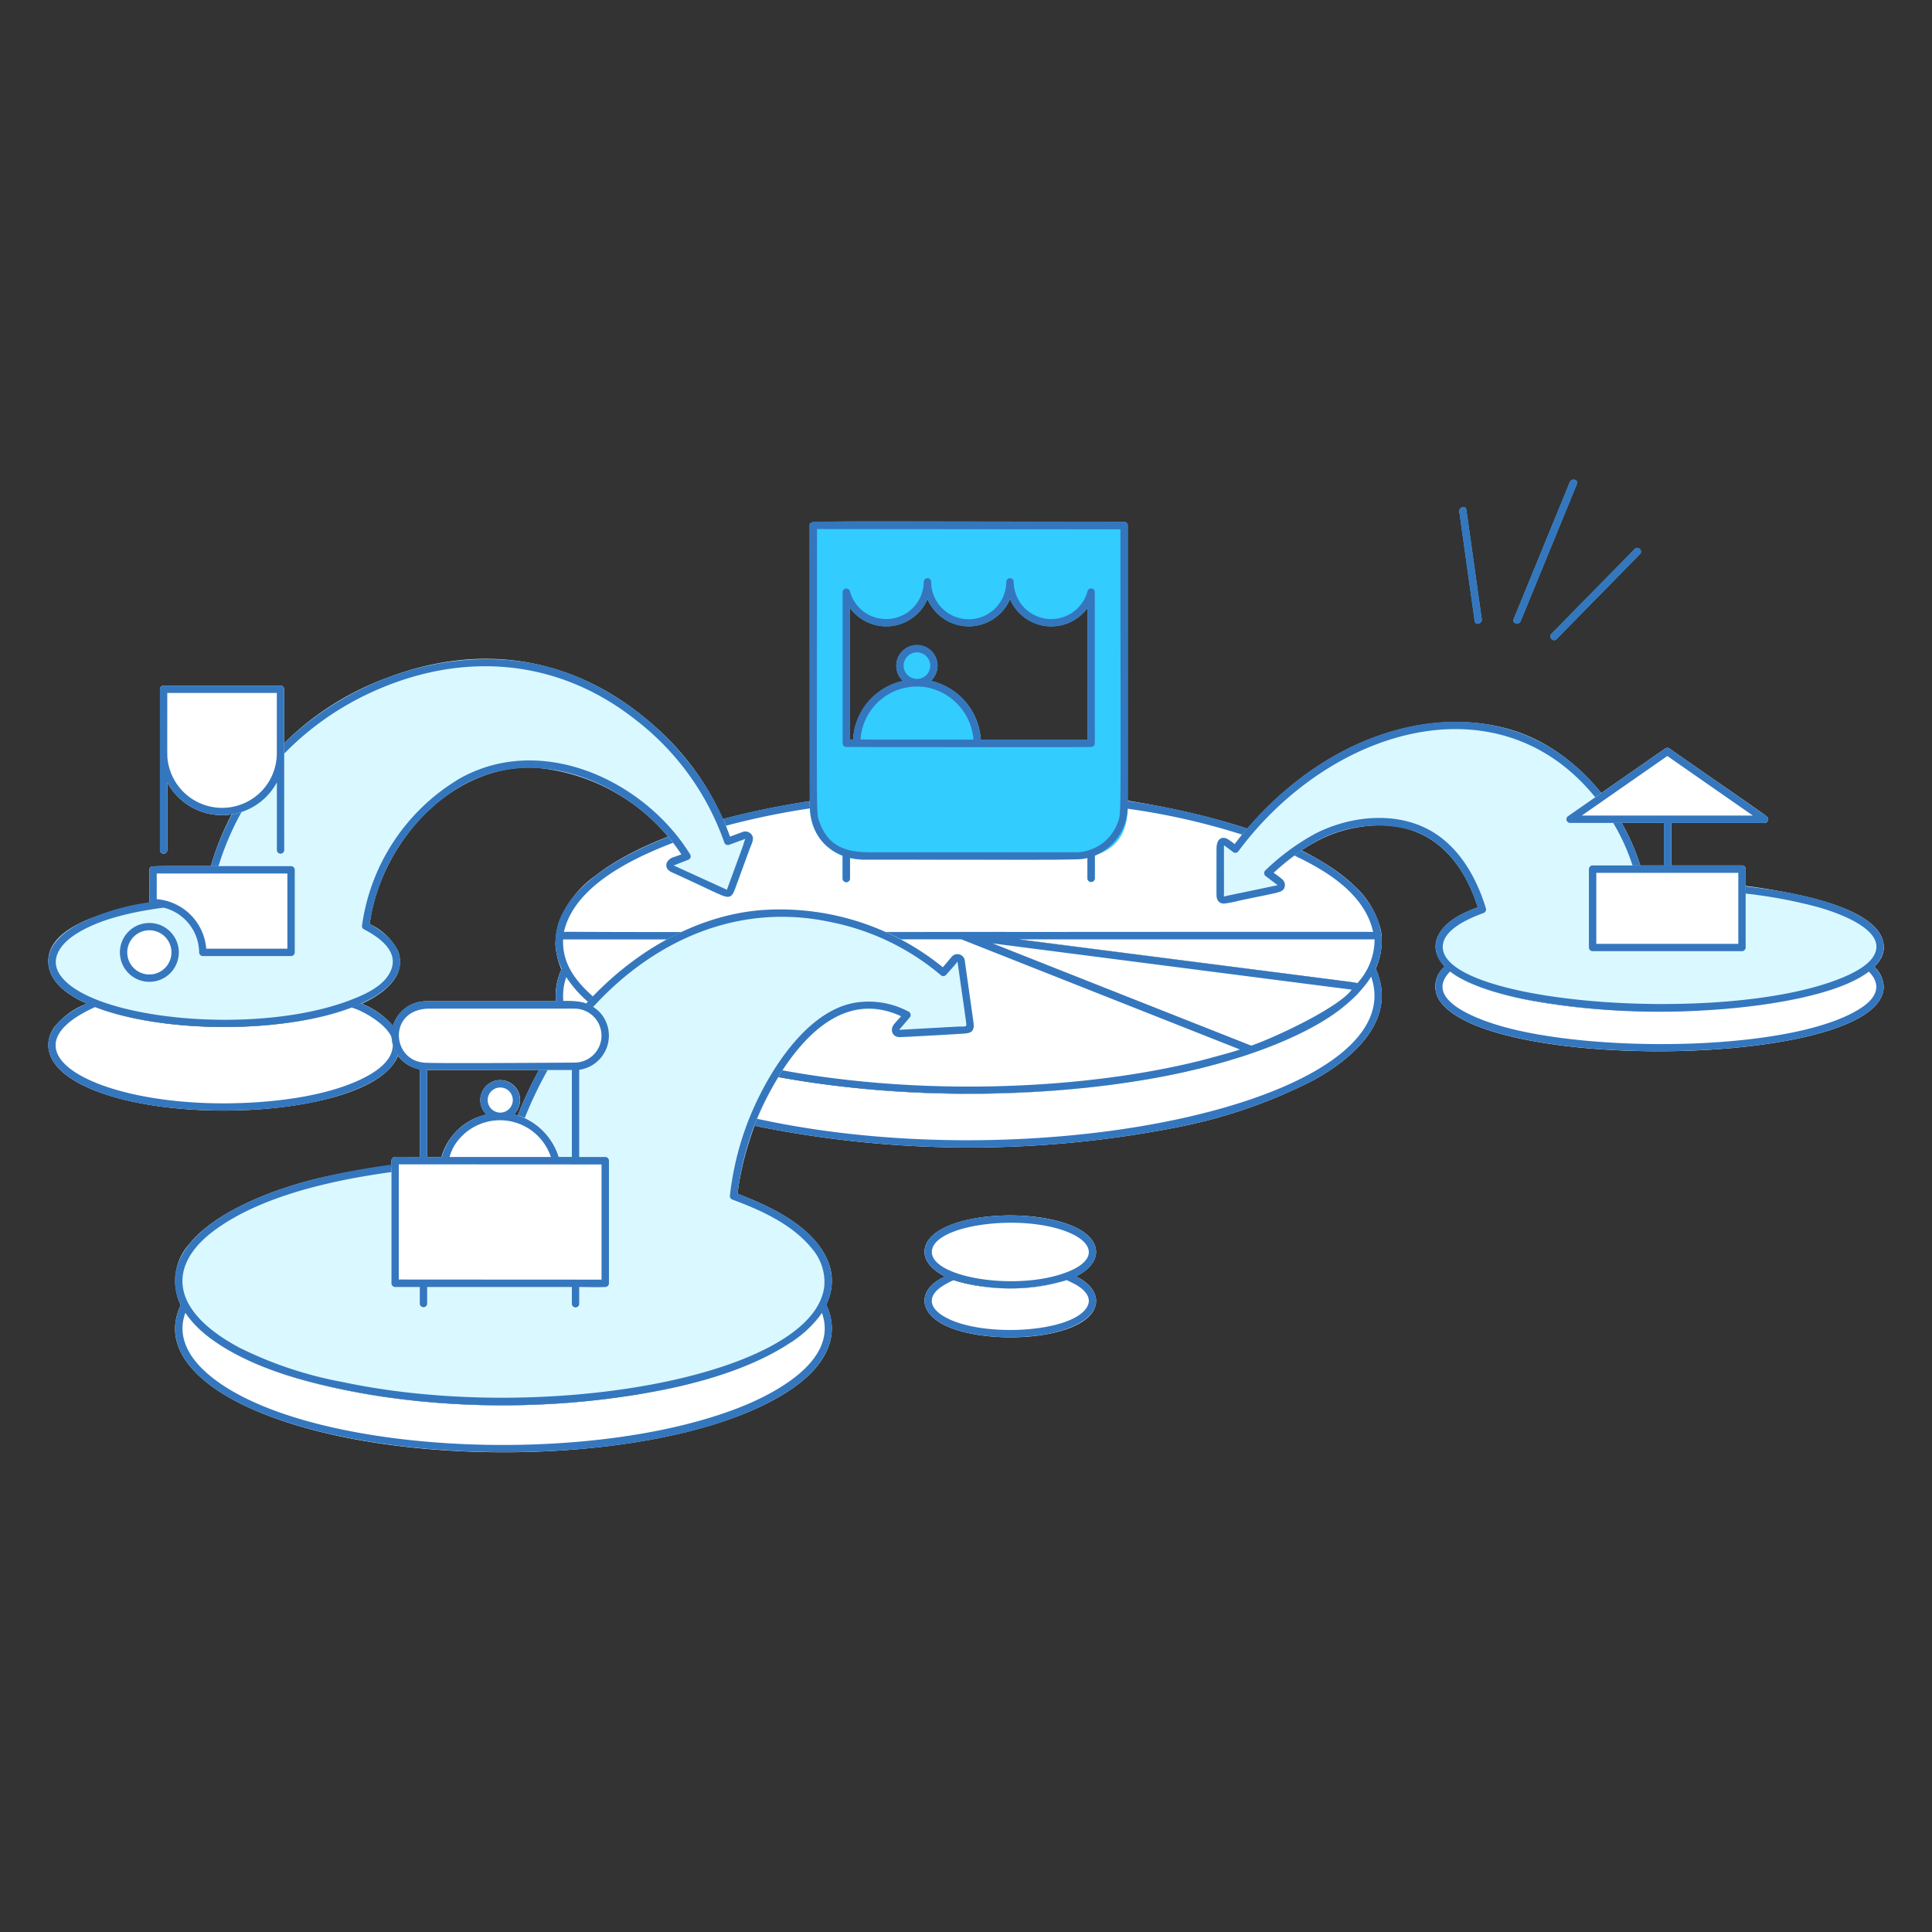 <svg xmlns="http://www.w3.org/2000/svg" fill="none" viewBox="0 0 500 500" height="500" width="500"><rect x="0" y="0" width="500" height="500" fill="#333333" stroke="none"/><g id="strategy-market-expansion-2--business-strategy-market-expansion-2"><g id="color"><g id="group"><path id="vector" fill="#ffffff" d="M356 250.605c-3.56 7.68 -12.072 13.25 -19.723 16.945a112.465 112.465 0 0 1 -14.763 5.825 184.23 184.23 0 0 1 -23.617 5.75 281.293 281.293 0 0 1 -96.5 -0.39 81.9 81.9 0 0 0 -6.202 12.592 277.62 277.62 0 0 0 111.167 0.062 132.925 132.925 0 0 0 33.715 -11.918c11.81 -6.572 21.45 -16.598 15.922 -28.867Z" stroke-width="2.5"></path><path id="vector_2" fill="#ffffff" d="M145.368 250.727a16.11 16.11 0 0 0 -1.478 8.4 21.375 21.375 0 0 1 7.803 0.575c0.147 -0.16 0.285 -0.328 0.432 -0.488a27.325 27.325 0 0 1 -6.757 -8.488Z" stroke-width="2.5"></path><path id="vector_3" fill="#ffffff" d="M356.957 239.322a22.49 22.49 0 0 0 -6.383 -10c-19.485 -18.733 -70.305 -25.383 -97.833 -25.383 -28.225 0 -76.413 5.355 -98.688 22.72a26.837 26.837 0 0 0 -9.3 11.732 16.475 16.475 0 0 0 -0.915 4.65 1.975 1.975 0 0 1 1.578 -1.777c0.77 -0.143 209.835 -0.04 210.085 -0.03a1.93 1.93 0 0 1 2.067 1.9 10.875 10.875 0 0 0 -0.613 -3.812Z" stroke-width="2.5"></path><path id="vector_4" fill="#ffffff" d="M355.5 241.223c-0.25 0 -105.552 -0.062 -106.267 0 0.065 0 100.547 12.942 100.635 12.97a1.897 1.897 0 0 1 1.747 1.235 1.887 1.887 0 0 1 0.07 1.115 1.887 1.887 0 0 1 -0.568 0.965c0.935 -0.848 1.765 -1.805 2.47 -2.853a17.745 17.745 0 0 0 4.015 -11.21c-0.14 -1.445 -0.665 -2.165 -2.103 -2.225Z" stroke-width="2.5"></path><path id="vector_5" fill="#ffffff" d="M350.093 254.208c-0.25 0 -100.85 -13.075 -101.535 -13a5.5 5.5 0 0 1 1.515 0.3c2.33 0.877 71.41 28.285 71.525 28.343a1.935 1.935 0 0 1 1.105 1.782 1.917 1.917 0 0 1 -1.18 1.735 117.413 117.413 0 0 0 14.763 -5.825c8.785 -4.25 14.955 -9.615 15.373 -10.88a2.013 2.013 0 0 0 -0.245 -1.57 1.993 1.993 0 0 0 -1.32 -0.885Z" stroke-width="2.5"></path><path id="vector_6" fill="#ffffff" d="M321.37 269.75c-9.793 -3.715 -70.797 -28.428 -73.025 -28.56 -0.25 -0.013 -102.06 -0.107 -102.927 0.05 -2.123 0.395 -1.765 3.397 -1.38 5.5 3.942 21.648 45.483 31.205 76.345 34.648 30.412 3.395 65.938 1.853 94.63 -6.088 0.78 -0.215 5.863 -1.633 6.585 -1.98a1.935 1.935 0 0 0 -0.227 -3.57Z" stroke-width="2.5"></path><path id="vector_7" fill="#ffffff" d="M279.188 330.71c-0.25 -0.14 -0.537 -0.25 -0.805 -0.367 -9.543 4.45 -26.152 3.815 -33.847 0 -6.835 3.188 -6.807 8.635 -1.195 12 9.982 5.975 36.265 4.893 39.93 -3.73 1.465 -3.46 -1.242 -6.362 -4.082 -7.902Z" stroke-width="2.5"></path><path id="vector_8" fill="#ffffff" d="M279.188 318.077c-10.888 -5.888 -36.133 -4.312 -39.543 4.018 -1.427 3.485 1.355 6.478 4.89 8.235a45.075 45.075 0 0 0 19.898 3.055c20.44 -1.135 23.207 -10.735 14.755 -15.308Z" stroke-width="2.5"></path><path id="vector_9" fill="#33ccff" d="m393.553 160.75 14.558 -35.5c0.465 -1.133 -1.378 -1.627 -1.837 -0.5l-14.56 35.5c-0.463 1.117 1.38 1.61 1.84 0.5Z" stroke-width="2.5"></path><path id="vector_10" fill="#33ccff" d="M401.485 164.05c-0.86 0.875 0.488 2.225 1.348 1.348l21.587 -21.982c0.86 -0.877 -0.488 -2.228 -1.348 -1.35l-21.587 21.985Z" stroke-width="2.5"></path><path id="vector_11" fill="#33ccff" d="M381.64 160.75c0.17 1.21 2 0.695 1.84 -0.5L379.5 131.892c-0.168 -1.21 -2 -0.695 -1.837 0.5l3.978 28.358Z" stroke-width="2.5"></path><path id="vector_12" fill="#ffffff" d="M101.718 265.483a20.91 20.91 0 0 0 -8.2 -5.77c-19.615 8.537 -54.218 7.66 -70.965 0.015a19.325 19.325 0 0 0 -8.512 6.112c-2.785 4 -2.107 9.25 4.808 13.567 20.523 12.842 77.975 9.865 84.14 -6.202a9 9 0 0 1 -1.27 -7.723Z" stroke-width="2.5"></path><path id="vector_13" fill="#daf8ff" d="M194.635 216.19a2.025 2.025 0 0 0 -1.72 -1c-0.345 -0.062 -0.163 -0.073 -4 1.335a69.415 69.415 0 0 0 -19.712 -28.775c-20.25 -17.93 -44.713 -21.637 -69.188 -12.27a74.175 74.175 0 0 0 -47.328 56.625c-12.72 0.838 -41.23 4.57 -40.163 17.328 1.667 19.943 77.935 21.968 89.705 3.75a7.675 7.675 0 0 0 0.75 -7.125 15.297 15.297 0 0 0 -7.31 -6.897c2.71 -20.585 20.76 -41.485 42.888 -40.485a50.355 50.355 0 0 1 37.782 22.455c-1.915 0.703 -3.19 0.89 -3.695 2.025a1.75 1.75 0 0 0 0.278 2c0.465 0.398 1.005 0.7 1.585 0.892 12.875 5.957 13.093 6.205 13.957 6.058 1.083 -0.155 1.41 -1.095 1.75 -2 4.83 -13.26 4.975 -12.92 4.42 -13.915Z" stroke-width="2.5"></path><path id="vector_14" fill="#ffffff" d="M73.552 178.385a0.97 0.97 0 0 0 -0.953 -0.955h-30.25a0.973 0.973 0 0 0 -0.955 0.955V220.025a0.955 0.955 0 0 0 1.907 0V202.5a16.107 16.107 0 0 0 28.35 0v17.532a0.955 0.955 0 0 0 1.907 0l-0.007 -41.65Z" stroke-width="2.5"></path><path id="vector_15" fill="#ffffff" d="M75.328 224.16c-37.145 0 -36.04 -0.177 -36.433 0.343 -0.33 0.36 -0.25 -0.1 -0.25 9.098a0.97 0.97 0 0 0 0.955 0.955 12.065 12.065 0 0 1 11.918 11.918 0.97 0.97 0 0 0 0.955 0.955h22.843a0.968 0.968 0 0 0 0.955 -0.955v-21.36a0.968 0.968 0 0 0 -0.943 -0.953Z" stroke-width="2.5"></path><path id="vector_16" fill="#ffffff" d="M32.78 241.615a7.625 7.625 0 1 0 13.5 4.857 7.63 7.63 0 0 0 -13.5 -4.857Z" stroke-width="2.5"></path><path id="vector_17" fill="#33ccff" d="M290.915 135.013c-60.648 0 -76.153 -0.23 -80.078 0.163 -1.532 0.152 -1.302 0.4 -1.302 0.792 0 0 0.027 72.625 0.065 73.25a13.3 13.3 0 0 0 8.473 12.312v5.793a0.953 0.953 0 1 0 1.905 0v-5.238c1.208 0.26 2.44 0.388 3.675 0.38 54.52 0 53.75 0.237 57.773 -0.605v5.457a0.955 0.955 0 0 0 1.907 0v-5.95c5.572 -1.75 8.398 -5.65 8.488 -12.1 0.043 -2.908 0.05 15.955 0.05 -73.3a0.968 0.968 0 0 0 -0.955 -0.955Zm-9.5 56.4h-27.572a16.7 16.7 0 0 0 -12.938 -15.21 5.45 5.45 0 0 0 1.735 -3.91 5.34 5.34 0 1 0 -8.942 3.938 16.42 16.42 0 0 0 -12.918 15.152l-0.802 0V157.353a11.625 11.625 0 0 0 20.055 -2.292 11.63 11.63 0 0 0 21.363 0 11.61 11.61 0 0 0 20.03 2.31l-0.01 34.04Z" stroke-width="2.5"></path><path id="vector_18" fill="#ffffff" d="M213.852 337.692c-5.5 11.7 -26.363 18.457 -39 21.288a214.593 214.593 0 0 1 -78.775 2.028c-13.152 -2.25 -28.835 -5.938 -39.867 -13.47a27.43 27.43 0 0 1 -9.418 -9.828c-5.327 11.25 4.63 20.22 15.79 25.71 37.34 18.365 116.907 16.29 144.6 -5.667 6.62 -5.252 10.285 -12.35 6.67 -20.06Z" stroke-width="2.5"></path><path id="vector_19" fill="#daf8ff" d="M251.983 265.045c-0.068 -0.717 0.037 0.21 -2.347 -16.735a1.955 1.955 0 0 0 -2.67 -1.208c-0.568 0.273 -0.625 0.5 -2.96 3.23a66.075 66.075 0 0 0 -54.5 -13.637C164.5 242.333 140 263.93 129.877 301c-26.285 0.75 -40.055 0.828 -57.615 6.923 -7.832 2.717 -18.082 7.5 -23.265 14.03a14.265 14.265 0 0 0 -0.88 18.015c8.585 12.387 31.7 18.218 46.573 20.81a218.173 218.173 0 0 0 76.303 -0.96c12.633 -2.525 29.848 -7.54 38.938 -16.675 5.5 -5.613 6.418 -11.75 4.305 -16.83 -3.63 -8.75 -14.48 -14 -23.363 -17.367C193.75 285.33 211.5 252.947 233.2 263c-1.45 1.698 -2.237 2.298 -2.343 3.287a1.875 1.875 0 0 0 0.6 1.667 2.05 2.05 0 0 0 1.638 0.45c0.25 0 16.863 -0.872 17.372 -0.988l0.205 -0.045s0.478 -0.25 0.552 -0.305a2.23 2.23 0 0 0 0.757 -2.022Z" stroke-width="2.5"></path><path id="vector_20" fill="#ffffff" d="M157.595 300.377a0.965 0.965 0 0 0 -0.955 -0.953h-6.737v-22.622a8.883 8.883 0 0 0 5.303 -14.848 9.48 9.48 0 0 0 -6.667 -2.828l-38.215 0a8.92 8.92 0 0 0 -7.335 14.078 9.002 9.002 0 0 0 5.655 3.533v22.688h-6.378a0.963 0.963 0 0 0 -0.955 0.953v31.75a0.965 0.965 0 0 0 0.955 0.955h6.378v4.612a0.95 0.95 0 0 0 0.955 0.905 0.95 0.95 0 0 0 0.953 -0.905v-4.598H148v4.598a0.95 0.95 0 0 0 0.955 0.905 0.95 0.95 0 0 0 0.953 -0.905v-4.585c7.725 -0.015 7.25 -0.098 7.452 -0.372 0.362 -0.403 0.232 1.8 0.235 -32.36Zm-9.595 -0.953h-3.337a15.98 15.98 0 0 0 -11.685 -11.02 5.242 5.242 0 0 0 1.623 -3.71 5.145 5.145 0 0 0 -9.922 -1.927 5.143 5.143 0 0 0 0.35 4.555c0.247 0.41 0.55 0.785 0.902 1.11a15.613 15.613 0 0 0 -11.683 11H110.55v-22.517H148v22.51Z" stroke-width="2.5"></path><path id="vector_21" fill="#ffffff" d="M485.087 250.185c-13.567 13.75 -84.035 15.885 -107.567 2.725a15.33 15.33 0 0 1 -3.618 -2.763 6.633 6.633 0 0 0 -1.22 8.968c13.182 18.75 114.832 16.855 114.817 -3.787a7.5 7.5 0 0 0 -2.413 -5.143Z" stroke-width="2.5"></path><path id="vector_22" fill="#daf8ff" d="M487.18 243.062c-2.53 -7.5 -18.575 -11 -26.335 -12.375a143.743 143.743 0 0 0 -35.185 -2.25c-3.262 -15.617 -15.188 -31.975 -31.07 -38.333 -20.685 -8.277 -51.98 -1.447 -75.065 28.355l-1.202 -0.885c-1.11 -0.818 -2 -1.095 -2.982 -0.062 -0.695 0.92 -0.5 1.698 -0.5 12.61 0 2.978 0.152 4.185 3.25 3.527 7.512 -1.603 9.465 -1.948 12.77 -2.72a1.948 1.948 0 0 0 1.685 -1.897c-0.033 -1.343 -1.19 -1.875 -2.917 -3.145 7.075 -6.357 13.5 -10.668 22.957 -11.97 15.293 -2.11 25.2 6.25 29.878 20.89 -3.845 1.442 -8.25 3.422 -10.185 7.178 -1.837 3.57 -0.098 6.957 3.05 9.455 13.793 10.938 66.25 13.725 95 5.77 7.622 -2.123 19.405 -6.587 16.852 -14.147Z" stroke-width="2.5"></path><path id="vector_23" fill="#ffffff" d="M457.552 211.838c-0.107 -0.635 1.117 0.425 -25.578 -18.165a0.925 0.925 0 0 0 -0.963 0l-25.168 17.527a0.958 0.958 0 0 0 -0.088 1.57 0.975 0.975 0 0 0 0.568 0.205h24.285v11h-18.447a0.963 0.963 0 0 0 -0.953 0.953v20.282a0.965 0.965 0 0 0 0.953 0.955c40.37 0 38.985 0.168 39.38 -0.343 0.34 -0.37 0.237 1.22 0.237 -20.895a0.963 0.963 0 0 0 -0.955 -0.953h-18.308v-11c26.032 0 24.282 0.065 24.535 -0.075a0.99 0.99 0 0 0 0.5 -1.062Z" stroke-width="2.5"></path></g></g><g id="line"><g id="group_2"><path id="vector_24" fill="#3477be" d="M209.6 209.213c-0.037 -0.62 -0.055 -1.25 -0.06 -1.875a195.75 195.75 0 0 0 -22.43 4.6c0.25 0.587 0.525 1.175 0.765 1.767a197.452 197.452 0 0 1 21.725 -4.492Z" stroke-width="2.5"></path><path id="vector_25" fill="#3477be" d="M291.75 209.285a177.913 177.913 0 0 1 29.703 6.715c0.43 -0.53 0.877 -1.047 1.323 -1.567a178.612 178.612 0 0 0 -31 -7.14c0.013 0.458 -0.025 1.777 -0.025 1.993Z" stroke-width="2.5"></path><path id="vector_26" fill="#3477be" d="M356.03 250.605c3.562 -7.68 0.75 -15.332 -5.455 -21.295a54.453 54.453 0 0 0 -13.838 -9.17c-0.593 0.408 -1.165 0.843 -1.75 1.275 8.893 4.208 18.25 10.17 20.375 19.765 -1.767 -0.07 -121.77 0.035 -126.142 0.035 1.338 0.585 2.65 1.2 3.942 1.875h15.613l72.065 28.5c-0.12 0.25 -9.25 2.657 -9.582 2.75 -30.4 7.718 -72.34 9.385 -108.757 2.66 -0.378 0.575 -0.75 1.15 -1.105 1.735 40.362 7.565 99.483 5.928 134.885 -11.195 7.085 -3.435 14.307 -8.12 18.57 -14.777 10.95 31.698 -84.89 52.962 -158.93 36.773 -0.25 0.597 -0.5 1.19 -0.725 1.792a277.712 277.712 0 0 0 111.167 0.062 133.02 133.02 0 0 0 33.715 -11.918c11.705 -6.513 21.465 -16.538 15.953 -28.867Zm-32.207 20c-0.975 -0.35 -63.44 -25.05 -67 -26.463 0 0 92.968 12 93 11.97 -3.228 4.52 -19.392 12.212 -26 14.5v-0.007Zm27.465 -16.18c-1.022 -0.25 4.47 0.5 -87.69 -11.318h92.137a16.69 16.69 0 0 1 -4.447 11.325v-0.007Z" stroke-width="2.5"></path><path id="vector_27" fill="#3477be" d="M145.94 241.192c2.635 -11.647 17.09 -18.81 28.25 -23.08 -0.405 -0.525 -0.815 -1.047 -1.25 -1.555C158.975 221.98 141.35 232 144.037 246.765a15.85 15.85 0 0 0 1.323 3.947 17.032 17.032 0 0 0 -1.47 8.52h1.907c-0.208 -2.15 0.05 -4.317 0.75 -6.36a30.15 30.15 0 0 0 5.605 6.378c0.428 -0.465 0.872 -0.91 1.31 -1.365 -4.713 -4.155 -7.975 -8.697 -7.73 -14.763h26.85c1.25 -0.677 2.517 -1.308 3.805 -1.907 -32.597 0 -29.192 -0.145 -30.448 -0.022Z" stroke-width="2.5"></path><path id="vector_28" fill="#3477be" d="M278.442 330.315c6.875 -3.25 6.817 -8.893 0.75 -12.25 -10.885 -5.783 -36.095 -4.402 -39.543 4.018 -1.432 3.5 1.38 6.482 4.835 8.207 -6.625 3.25 -6.895 8.578 -1.14 12.02 7.518 4.5 23.25 4.803 32.172 1.792 10.42 -3.5 10.285 -10.103 2.925 -13.787Zm-37.18 -7.083c1.732 -6.807 25.863 -9.405 36.962 -3.5 5.165 2.843 5.175 7.033 -3.088 9.862 -13.487 4.617 -35.638 0.63 -33.875 -6.362Zm40.138 14.875c-3.38 6.438 -24.787 8.012 -35.157 3.56 -6.675 -2.868 -6.463 -6.77 -1.272 -9.44 0.593 -0.352 1.208 -0.665 1.843 -0.938a50.508 50.508 0 0 0 29.25 0c0.107 0.035 2.107 1.04 2.175 1.075 2.013 1.105 4.513 3.188 3.162 5.743Z" stroke-width="2.5"></path><path id="vector_29" fill="#3477be" d="m393.553 160.75 14.558 -35.5c0.465 -1.133 -1.378 -1.627 -1.837 -0.5l-14.56 35.5c-0.463 1.117 1.38 1.61 1.84 0.5Z" stroke-width="2.5"></path><path id="vector_30" fill="#3477be" d="M401.485 164.05c-0.86 0.875 0.488 2.225 1.348 1.348l21.587 -21.982c0.86 -0.877 -0.488 -2.228 -1.348 -1.35l-21.587 21.985Z" stroke-width="2.5"></path><path id="vector_31" fill="#3477be" d="M381.64 160.75c0.17 1.21 2 0.695 1.84 -0.5L379.5 131.892c-0.168 -1.21 -2 -0.695 -1.837 0.5l3.978 28.358Z" stroke-width="2.5"></path><path id="vector_32" fill="#3477be" d="M93.425 259.69c-0.89 0.388 -1.785 0.75 -2.67 1.08 1 -0.147 9.33 3.663 10.797 8.197 -0.11 -1.143 0 -2.295 0.325 -3.397a22.32 22.32 0 0 0 -8.452 -5.88Z" stroke-width="2.5"></path><path id="vector_33" fill="#3477be" d="M101.645 270.147c0.19 4.228 -4.107 7.143 -7.87 9 -8.535 4.195 -20.215 5.8 -29.795 6.25 -37.227 1.8 -65.85 -12.955 -39.108 -24.885 -0.73 -0.29 -1.45 -0.597 -2.165 -0.925 -13 5.73 -12.808 14.218 -3.86 19.815 14.452 9.045 45.25 9.688 63.39 5.593 5.947 -1.34 14.418 -4.037 18.655 -8.5 0.912 -1 1.625 -2.165 2.1 -3.433a7.912 7.912 0 0 1 -1.348 -2.915Z" stroke-width="2.5"></path><path id="vector_34" fill="#3477be" d="M194.635 216.19a2.025 2.025 0 0 0 -1.72 -1c-0.345 -0.062 -0.168 -0.07 -4 1.335 -7.832 -22.613 -29.527 -40.83 -51.127 -44.855 -22.867 -4.25 -47.52 4.357 -64.233 20.67v2.7a75.188 75.188 0 0 1 23.18 -16.15c22.907 -10.283 47.515 -8.688 68 7.582A68.635 68.635 0 0 1 187.433 218a0.963 0.963 0 0 0 1.172 0.667l4.35 -1.598c-0.17 0.035 -0.55 1.5 -0.62 1.693l-4.215 11.5 -13.767 -6.275s2.97 -1.175 3.7 -1.445a0.968 0.968 0 0 0 0.57 -1.4c-11.65 -18.915 -38.093 -31.55 -59.415 -19.8A52.6 52.6 0 0 0 93.675 239.657a0.925 0.925 0 0 0 0.473 0.825c3.72 1.917 9 5.5 7.107 10.433 -1.587 4.145 -6.6 6.37 -10.438 7.855 -24.767 9.572 -68.5 4.958 -75.522 -6.873 -2.447 -4.115 0.812 -7.865 4.19 -10.057 6.383 -4.145 15.5 -5.972 23.015 -6.963 -1.225 -0.388 -2.42 -0.85 -3.585 -1.39a58.6 58.6 0 0 0 -18.485 5.575c-3.795 2.06 -8.31 5.5 -7.905 10.355 1.288 15.39 47.44 20.433 73.713 12.905 20.938 -6 21.402 -16.785 9.422 -23.188a50.362 50.362 0 0 1 22.157 -34.765c20.855 -13.362 46.95 -1.015 58.522 16.75 -1.93 0.707 -1.69 0.595 -2.14 0.75 -1.948 0.7 -2.58 2.875 -0.312 3.89 8.123 3.66 11.575 5.487 13.34 6.1 1.412 0.488 2.152 0.293 2.81 -1.35 0.485 -1.212 1.45 -3.925 3.827 -10.425 0.683 -1.837 1.355 -2.837 0.77 -3.897Z" stroke-width="2.5"></path><path id="vector_35" fill="#3477be" d="M62.5 210.175a15.87 15.87 0 0 1 -2.482 0.59 74.578 74.578 0 0 0 -5.46 13.395h1.985A72.34 72.34 0 0 1 62.5 210.175Z" stroke-width="2.5"></path><path id="vector_36" fill="#3477be" d="M73.552 178.385a0.97 0.97 0 0 0 -0.953 -0.955h-30.25a0.973 0.973 0 0 0 -0.955 0.955V220.025a0.955 0.955 0 0 0 1.907 0V202.5a16.107 16.107 0 0 0 28.35 0v17.532a0.955 0.955 0 0 0 1.907 0l-0.007 -41.65Zm-5.42 25.883a14.207 14.207 0 0 1 -24.68 -7.188c-0.225 -1.425 -0.158 -0.627 -0.158 -17.75h28.35v15.568a14.25 14.25 0 0 1 -3.513 9.37Z" stroke-width="2.5"></path><path id="vector_37" fill="#3477be" d="M39.613 234.555a12.07 12.07 0 0 1 11.92 11.918 0.965 0.965 0 0 0 0.953 0.955h22.843a0.968 0.968 0 0 0 0.955 -0.955v-21.36a0.965 0.965 0 0 0 -0.955 -0.953c-38.233 0 -35.925 -0.14 -36.388 0.283 -0.39 0.43 -0.283 -0.128 -0.283 9.157a0.97 0.97 0 0 0 0.955 0.955Zm0.953 -8.488H74.375v19.45h-21a13.98 13.98 0 0 0 -12.817 -12.815l0.007 -6.635Z" stroke-width="2.5"></path><path id="vector_38" fill="#3477be" d="M32.78 241.615a7.625 7.625 0 1 0 13.5 4.857 7.63 7.63 0 0 0 -13.5 -4.857Zm7.825 10.237a5.728 5.728 0 0 1 -6.492 -1.893 5.72 5.72 0 1 1 6.492 1.893Z" stroke-width="2.5"></path><path id="vector_39" fill="#3477be" d="M281.46 152.972a9.725 9.725 0 0 1 -12.897 6.593 9.725 9.725 0 0 1 -4.29 -3.24 9.883 9.883 0 0 1 -1.933 -5.785 0.953 0.953 0 0 0 -1.615 -0.645 0.96 0.96 0 0 0 -0.297 0.645 9.73 9.73 0 0 1 -9.725 9.725 9.725 9.725 0 0 1 -9.725 -9.725 0.958 0.958 0 0 0 -1.913 0 9.735 9.735 0 0 1 -15.708 7.625 9.92 9.92 0 0 1 -3.413 -5.192 0.958 0.958 0 0 0 -1.873 0.25v39.142a0.968 0.968 0 0 0 0.953 0.953s60.695 0.11 63.25 0a0.978 0.978 0 0 0 1.062 -0.953V153.225a0.953 0.953 0 0 0 -1.48 -0.79 0.953 0.953 0 0 0 -0.398 0.537Zm-58.75 38.4a14.643 14.643 0 0 1 17.5 -13.408 14.975 14.975 0 0 1 11.718 13.445c-32.892 0 -23.908 0.01 -29.225 -0.037h0.007Zm11.158 -19.102a3.438 3.438 0 1 1 3.438 3.435 3.47 3.47 0 0 1 -3.445 -3.435h0.007Zm47.565 19.14H253.825a16.81 16.81 0 0 0 -12.92 -15.23 5.455 5.455 0 0 0 1.735 -3.91 5.337 5.337 0 1 0 -8.957 3.917 16.46 16.46 0 0 0 -12.895 15.205l-0.81 0V157.297a11.555 11.555 0 0 0 20.055 -2.325 11.55 11.55 0 0 0 21.345 0.018 11.558 11.558 0 0 0 20.047 2.328l0.007 34.093Z" stroke-width="2.5"></path><path id="vector_40" fill="#3477be" d="M290.915 135.013s-77.053 -0.128 -80.292 0c-0.75 0.033 -1.087 0.5 -1.087 0.955 0 57.155 -0.015 69 0.015 71.898 0.07 7.173 3.308 11.475 8.522 13.543v5.91a0.953 0.953 0 1 0 1.905 0V222c1.2 0.3 2.435 0.45 3.675 0.458 58.768 0 55.343 0.15 57.773 -0.41v5.263a0.953 0.953 0 0 0 1.907 0V221.45a13.815 13.815 0 0 0 8.537 -12.828V135.968a0.968 0.968 0 0 0 -0.955 -0.955Zm-1.718 78.05a11.68 11.68 0 0 1 -11.555 7.5H226.82c-4.55 0 -11.885 0.41 -14.72 -7.788 -0.94 -2.712 -0.657 1.95 -0.657 -75.85 0 0 77.75 0.075 78.52 0.06 0 76.91 0.328 73.162 -0.765 76.08Z" stroke-width="2.5"></path><path id="vector_41" fill="#3477be" d="M135.803 289.335a103.41 103.41 0 0 1 5.947 -12.428h-2.25a105.083 105.083 0 0 0 -5.518 11.75c0.625 0.177 1.232 0.403 1.82 0.677Z" stroke-width="2.5"></path><path id="vector_42" fill="#3477be" d="M251.983 265.045c-0.068 -0.715 0.033 0.175 -2.347 -16.735a1.955 1.955 0 0 0 -2.67 -1.208c-0.568 0.273 -0.625 0.5 -2.96 3.23a66.78 66.78 0 0 0 -47.533 -14.75c-17.303 1.593 -33.25 11.427 -44.822 24.185 0.635 0.222 1.242 0.515 1.812 0.872 15.838 -17.32 37.617 -27.082 61.318 -22.05a63.32 63.32 0 0 1 28.67 13.75 0.973 0.973 0 0 0 1.35 0s3.045 -3.348 3 -3.515c1.335 9.53 1.96 13.617 2.18 15.375 0.232 1.867 0.265 1.355 -2.453 1.5l-14.83 0.823 2.708 -3.175a0.975 0.975 0 0 0 0.117 -1.2 0.958 0.958 0 0 0 -0.31 -0.3 21.922 21.922 0 0 0 -13.87 -2.355c-13.297 2.185 -23.828 19.78 -28.398 32.468a77.765 77.765 0 0 0 -4.062 17.587 0.975 0.975 0 0 0 0.7 0.92c7.39 2.75 15.5 6.388 20.57 12.695a13.23 13.23 0 0 1 3.177 9.652c-2.5 23.167 -72.225 35.965 -124.63 24.863a100.87 100.87 0 0 1 -26.675 -8.87c-18.767 -10 -18.218 -21.73 -6.582 -30.355 12.152 -9 30.808 -13.068 45.87 -15.123v-1.925c-14.25 1.927 -30.415 5.412 -42.867 12.788 -9.428 5.583 -16.402 13.893 -11.658 23.523 -5.3 11.285 4.643 20.223 15.788 25.705 36.565 17.982 116.425 16.672 144.6 -5.667 6.657 -5.28 10.27 -12.408 6.717 -20.102a14.125 14.125 0 0 0 0.345 -11.348c-3.63 -8.75 -14.48 -14 -23.363 -17.367A74.525 74.525 0 0 1 202.5 277c7.638 -11.647 17.953 -19.918 30.695 -14 -1.535 1.797 -2.16 2.23 -2.328 3.14 -0.222 1.192 0.5 2.335 2.223 2.265 0.217 0 12.35 -0.625 16.335 -0.915 1.302 -0.092 2.76 -0.24 2.557 -2.445Zm-60.648 99.225c-40.32 15.775 -113.603 11.84 -137.463 -8.627 -4.94 -4.237 -8.18 -9.727 -5.89 -15.883 5.845 8.718 19.348 14.192 29.385 17.065 27.367 7.835 60.133 8.578 87.383 4.12 13.25 -2.167 28.17 -5.907 39.41 -13.228a28.758 28.758 0 0 0 8.547 -7.973c4.397 12.272 -12.065 20.885 -21.372 24.525Z" stroke-width="2.5"></path><path id="vector_43" fill="#3477be" d="M156.64 299.425h-6.737v-22.562a8.915 8.915 0 0 0 7.165 -5.848 8.93 8.93 0 0 0 -1.863 -9.06 9.503 9.503 0 0 0 -6.667 -2.828l-38.215 0a8.852 8.852 0 0 0 -8.527 6.067 8.84 8.84 0 0 0 -0.403 3.683 9.015 9.015 0 0 0 7.25 7.923v22.617c-6.643 -0.03 -6.285 0 -6.378 0a0.963 0.963 0 0 0 -0.955 0.953v31.75a0.965 0.965 0 0 0 0.955 0.955h6.378v4.345a0.95 0.95 0 0 0 0.955 0.905 0.95 0.95 0 0 0 0.953 -0.905v-4.345H148v4.345a0.95 0.95 0 0 0 0.953 0.953 0.95 0.95 0 0 0 0.953 -0.953v-4.345c2.203 0 4.442 0.103 6.643 0a0.945 0.945 0 0 0 0.39 -0.053 0.953 0.953 0 0 0 0.573 -0.517 0.998 0.998 0 0 0 0.088 -0.385v-31.75a0.965 0.965 0 0 0 -0.958 -0.945ZM111.2 261.035s35.145 -0.025 37.462 0a6.987 6.987 0 0 1 7.003 6.963A6.98 6.98 0 0 1 148.707 275c-41.277 0.28 -38.81 0.022 -39.385 -0.048 -8.1 -1.01 -8.752 -13.918 1.88 -13.918Zm31.367 38.39H116.34a14.375 14.375 0 0 1 1.143 -2.768 13.89 13.89 0 0 1 25.085 2.768Zm-16.355 -14.73a3.25 3.25 0 1 1 3.25 3.25 3.262 3.262 0 0 1 -3.25 -3.25Zm6.787 3.68a5.128 5.128 0 0 0 1.19 -5.617 5.125 5.125 0 0 0 -4.76 -3.207 5.13 5.13 0 0 0 -5.025 6.197c0.213 1.002 0.72 1.917 1.455 2.627a16.68 16.68 0 0 0 -8.69 5.438 16.935 16.935 0 0 0 -2.85 5.617H110.55v-22.517c4.702 0 30.925 0.037 37.45 0v22.5h-3.425a16.442 16.442 0 0 0 -11.575 -11.037Zm22.68 42.795s-52.043 -0.025 -52.47 -0.033v-29.808s52.04 0.025 52.47 0.033v29.808Z" stroke-width="2.5"></path><path id="vector_44" fill="#3477be" d="M485.077 250.185c3.785 -3.782 3.63 -8.963 -3.902 -13.23 -8.168 -4.53 -20.105 -6.5 -29.395 -7.555v1.85c5.9 0.657 11.747 1.722 17.5 3.19 6.905 1.792 18.977 6.32 15.817 12.61 -1.732 3.453 -7.58 5.805 -11.227 7.077 -31.442 10.947 -100.655 5.218 -100.485 -9.115 0.053 -4.373 6.46 -7.23 10.512 -8.707a0.98 0.98 0 0 0 0.667 -1.172c-2.632 -8.725 -7.75 -17.383 -16.418 -21.203 -8.602 -3.8 -19.047 -2.47 -27.325 1.593a58.885 58.885 0 0 0 -13.38 9.765 0.975 0.975 0 0 0 -0.265 0.797 0.943 0.943 0 0 0 0.458 0.703l3.02 2.303 -12.908 2.695c-1.25 0.263 -0.985 0.547 -0.985 -0.805V218.75l2.475 1.833a0.968 0.968 0 0 0 1.302 -0.343c23.825 -31.938 67.34 -44.778 92.3 -13.91l1.573 -1.095c-19.178 -24 -49.477 -22.683 -73.5 -6.953a87.28 87.28 0 0 0 -21.385 20.168 18.878 18.878 0 0 0 -1.843 -1.31c-1.28 -0.695 -2.85 -0.34 -2.85 2.632 0 12.85 -0.04 12 0.07 12.525a1.815 1.815 0 0 0 1.938 1.545 28.46 28.46 0 0 0 3.89 -0.767c10.28 -2.19 11.073 -2.015 11.66 -3.302a1.963 1.963 0 0 0 -0.522 -2.192 27.125 27.125 0 0 0 -2.25 -1.705 61.9 61.9 0 0 1 10.293 -7.735 32.968 32.968 0 0 1 25.785 -3.16c8.682 3.048 13.935 10.98 16.75 19.817 -3.845 1.442 -8.25 3.422 -10.185 7.178a6.793 6.793 0 0 0 1.638 8.133 6.7 6.7 0 0 0 -1.218 9c13.15 18.703 114.832 16.878 114.817 -3.787a7.633 7.633 0 0 0 -2.422 -5.135Zm-3 10.37c-16.878 11.75 -71.395 12.215 -95.485 4.422 -8.265 -2.672 -17.387 -7.442 -11.28 -13.575 4.75 3.767 13.535 6.048 19.453 7.25a190.338 190.338 0 0 0 46.863 2.797c11.395 -0.665 32.85 -3.098 42 -10.017 3.242 3.262 2.265 6.465 -1.555 9.123h0.005Z" stroke-width="2.5"></path><path id="vector_45" fill="#3477be" d="M424.5 223.98a54.877 54.877 0 0 0 -4.83 -11H417.5a53.725 53.725 0 0 1 5 11h2Z" stroke-width="2.5"></path><path id="vector_46" fill="#3477be" d="M457.152 211.213c-0.515 -0.398 -24.133 -16.812 -25.177 -17.54a0.925 0.925 0 0 0 -0.963 0l-25.168 17.527a0.958 0.958 0 0 0 -0.088 1.57 0.975 0.975 0 0 0 0.568 0.205h24.285v11h-18.447a0.963 0.963 0 0 0 -0.953 0.953v20.282a0.965 0.965 0 0 0 0.953 0.955h38.663a0.975 0.975 0 0 0 0.955 -0.955v-20.275a0.963 0.963 0 0 0 -0.955 -0.953h-18.308v-11h23.968a0.97 0.97 0 0 0 0.667 -1.77Zm-7.28 14.675v18.375h-36.75v-18.375h36.75Zm-40.515 -14.817 22.138 -15.418 22.135 15.418h-44.273Z" stroke-width="2.5"></path></g></g></g></svg>